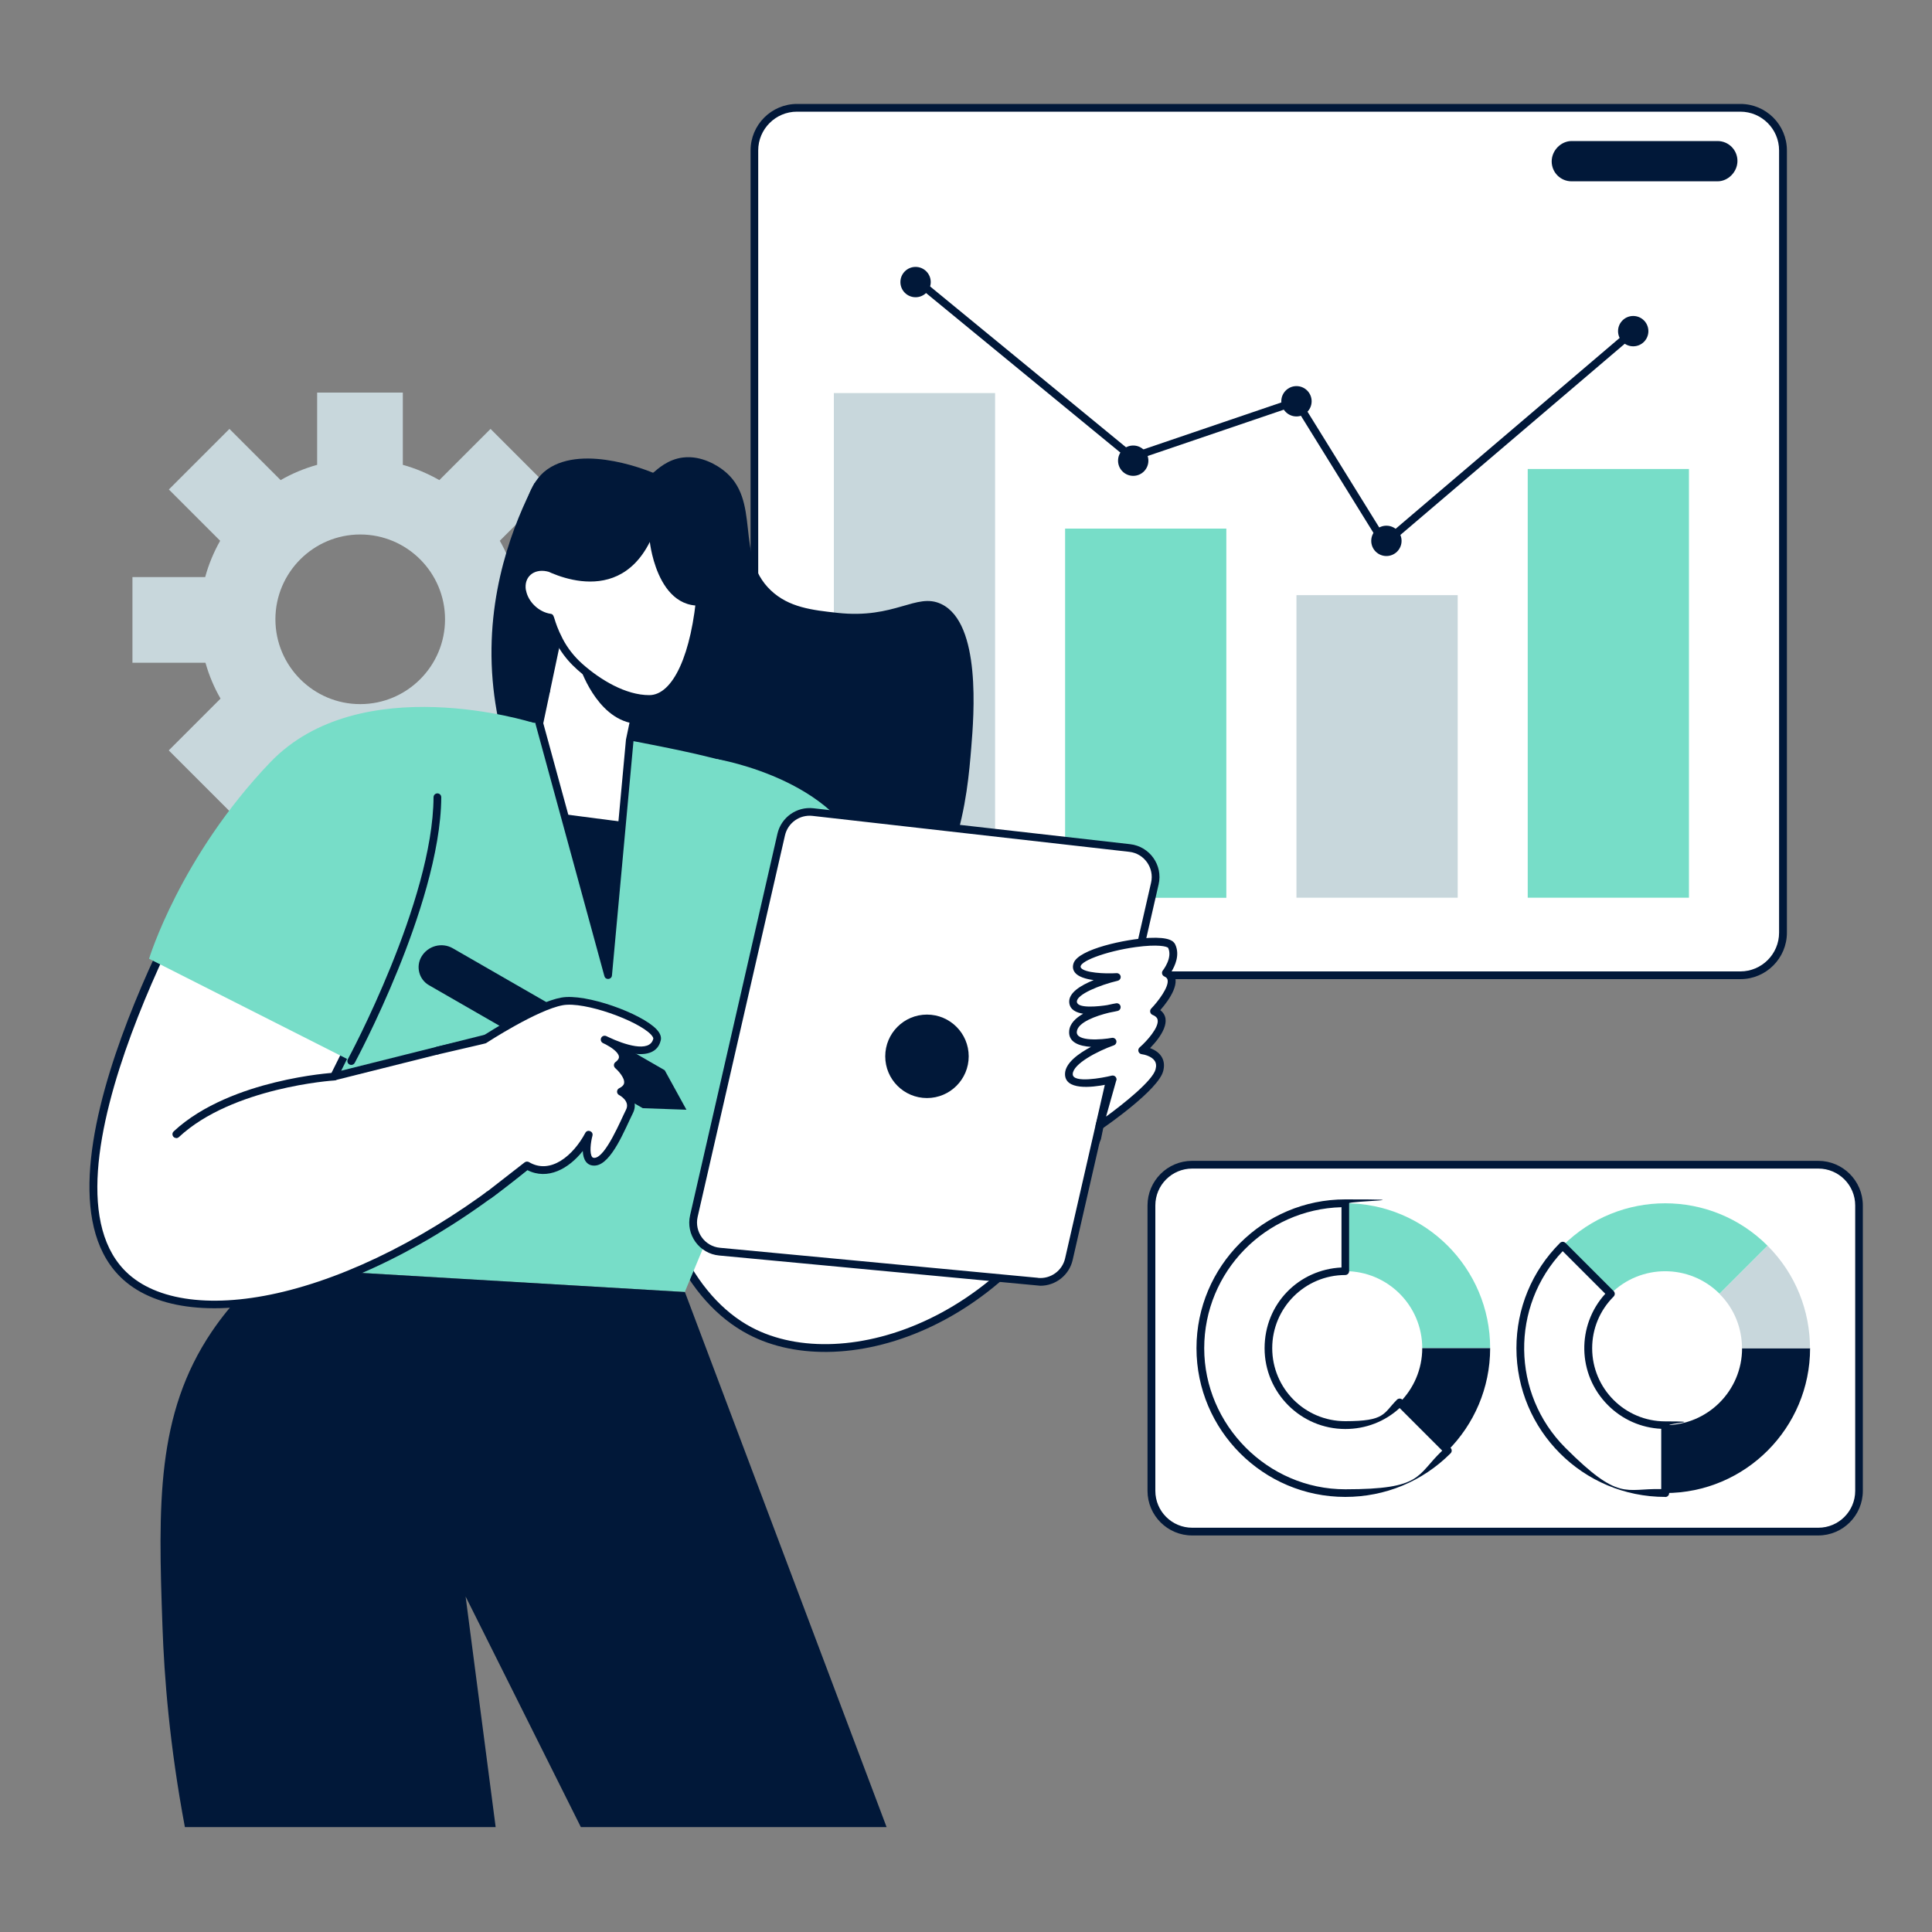 <svg xmlns="http://www.w3.org/2000/svg" viewBox="0 0 2000 2000"><rect x="0" y="0" width="2000" height="2000" fill="#808080" stroke="none"/><defs><style>      .cls-1 {        fill: #77ddc8;      }      .cls-1, .cls-2, .cls-3, .cls-4 {        stroke-width: 0px;      }      .cls-2 {        fill: #011839;      }      .cls-3 {        fill: #c8d7dc;      }      .cls-4 {        fill: #fff;      }    </style></defs><rect class="cls-4" x="780.9" y="111.6" width="1064.9" height="898" rx="44.1" ry="44.1"></rect><path class="cls-2" d="M1801.7,1013.6h-976.6c-26.5,0-48.1-21.6-48.1-48.1V155.7c0-26.5,21.6-48.1,48.1-48.1h976.6c26.5,0,48.1,21.6,48.1,48.1v809.8c0,26.5-21.6,48.1-48.1,48.1h0ZM825,115.6c-22.1,0-40.1,18-40.1,40.1v809.8c0,22.1,18,40.1,40.1,40.1h976.6c22.1,0,40.1-18,40.1-40.1V155.7c0-22.1-18-40.1-40.1-40.1,0,0-976.6,0-976.6,0Z"></path><rect class="cls-4" x="1192" y="1205.7" width="732.5" height="379.8" rx="42.2" ry="42.2"></rect><path class="cls-2" d="M1882.2,1589.5h-648.1c-25.5,0-46.2-20.7-46.2-46.2v-295.4c0-25.5,20.7-46.2,46.2-46.2h648.1c25.5,0,46.2,20.7,46.2,46.2v295.4c0,25.5-20.7,46.2-46.2,46.2ZM1234.2,1209.7c-21.1,0-38.2,17.1-38.2,38.2v295.4c0,21.1,17.1,38.2,38.2,38.2h648.1c21.1,0,38.2-17.1,38.2-38.2v-295.4c0-21.1-17.1-38.2-38.2-38.2h-648.1,0Z"></path><path class="cls-1" d="M1542.6,1395.6h-70.3c0-44-35.7-79.7-79.7-79.7v-70.3c82.8,0,150,67.2,150,150h0Z"></path><path class="cls-4" d="M1498.7,1501.7c-27.1,27.2-64.6,43.9-106.1,43.9-82.8,0-150-67.2-150-150s67.1-150,150-150v70.3c-44,0-79.6,35.7-79.6,79.7s35.6,79.6,79.6,79.6,41.9-8.9,56.3-23.3l49.8,49.8h0Z"></path><path class="cls-2" d="M1392.6,1549.6c-84.9,0-154-69.1-154-154s69.1-154,154-154,4,1.8,4,4v70.3c0,2.2-1.8,4-4,4-41.7,0-75.6,33.9-75.6,75.7s33.9,75.6,75.6,75.6,39.2-7.9,53.5-22.2c1.6-1.6,4.1-1.6,5.7,0l49.8,49.8c1.6,1.6,1.6,4.1,0,5.7-29.1,29.1-67.7,45.1-108.9,45.1h0ZM1388.6,1249.7c-78.7,2.1-142,66.8-142,146s65.5,146,146,146,73.2-14.2,100.4-40l-44.1-44.1c-15.4,14.1-35.2,21.7-56.2,21.7-46.1,0-83.6-37.5-83.6-83.6s35.4-81.5,79.6-83.6v-62.4h0Z"></path><path class="cls-2" d="M1542.6,1395.6c0,41.4-16.8,78.9-43.9,106.1l-49.8-49.8c14.4-14.4,23.4-34.3,23.4-56.3h70.3Z"></path><path class="cls-1" d="M1829.8,1289.6l-49.7,49.7c-31.1-31.1-81.6-31.1-112.7,0l-49.7-49.7c58.6-58.6,153.6-58.6,212.1,0Z"></path><path class="cls-4" d="M1723.8,1475.3v70.3c-38.4,0-76.8-14.6-106.1-43.9-58.6-58.6-58.6-153.6,0-212.2l49.8,49.8c-31.1,31.1-31.1,81.6,0,112.6,15.6,15.6,35.9,23.3,56.3,23.3h0Z"></path><path class="cls-2" d="M1723.8,1549.6c-85.1,0-154-68.9-154-154,0-41.1,16-79.8,45.1-108.9,1.6-1.6,4.1-1.6,5.7,0l49.8,49.8c1.6,1.6,1.6,4.1,0,5.7-14.3,14.3-22.2,33.3-22.2,53.5,0,41.8,33.9,75.7,75.7,75.7s4,1.8,4,4v70.3c0,2.2-1.8,4-4,4h0ZM1617.7,1295.2c-54.1,57.1-53.2,147.6,2.8,203.6s61.7,41.7,99.2,42.7v-62.4c-20.8-1-40.3-9.6-55.1-24.4-32.1-32.1-32.4-82.9-2.8-115.4l-44.1-44.1h0Z"></path><path class="cls-2" d="M1873.8,1395.6c0,82.5-66.9,150-150,150v-70.3c43.8,0,79.6-35.5,79.6-79.6h70.3Z"></path><path class="cls-3" d="M1829.8,1289.6c29.3,29.3,43.9,67.7,43.9,106.1h-70.4c0-20.4-7.7-40.8-23.3-56.3l49.7-49.7h0Z"></path><rect class="cls-3" x="863.2" y="406.9" width="166.9" height="522.4"></rect><rect class="cls-1" x="1102.6" y="547.2" width="166.9" height="382.2"></rect><rect class="cls-3" x="1342.1" y="616.1" width="166.9" height="313.2"></rect><rect class="cls-1" x="1581.5" y="485.5" width="166.9" height="443.8"></rect><path class="cls-2" d="M1429.7,564.4l-89.3-144.2-167.2,56.9c-1.3.4-2.8.2-3.8-.7l-225.2-184.9c-1.7-1.4-2-3.9-.5-5.6s3.9-2,5.6-.5l223.5,183.5,168.1-57.2c1.8-.6,3.7.1,4.7,1.7l88.6,143,254.1-216.5c1.7-1.4,4.2-1.2,5.6.5,1.4,1.7,1.2,4.2-.4,5.6l-257.6,219.5c-1.8,1.6-4.7,1.2-6-.9h0Z"></path><circle class="cls-2" cx="947.8" cy="292" r="15.7"></circle><circle class="cls-2" cx="1173.1" cy="476.9" r="15.7"></circle><circle class="cls-2" cx="1342.1" cy="415.4" r="15.7"></circle><circle class="cls-2" cx="1435.2" cy="559.9" r="15.7"></circle><circle class="cls-2" cx="1690.7" cy="342.8" r="15.7"></circle><path class="cls-2" d="M1778,187.7h-151.1c-11.4,0-20.6-9.2-20.6-20.6s9.7-21.1,20.6-21.1h151.1c11.4,0,20.6,9.2,20.6,20.6s-9.7,21.1-20.6,21.1Z"></path><path class="cls-3" d="M608.2,686.1v-88.7h-75.3c-3.6-13.3-8.8-25.9-15.5-37.6l53.1-53.1-62.7-62.7-53,53c-11.8-6.7-24.4-12.1-37.8-15.8v-74.8h-88.7v74.8c-13.3,3.7-26,9-37.8,15.8l-53-53-62.7,62.7,53.1,53.1c-6.6,11.7-11.9,24.3-15.5,37.6h-75.3v88.7h75.6c3.7,13.1,8.9,25.5,15.6,37.1l-53.6,53.6,62.7,62.7,53.8-53.8c11.5,6.5,23.9,11.7,37,15.3v76.1h88.7v-76.1c13-3.6,25.4-8.8,36.9-15.3l53.8,53.8,62.7-62.7-53.6-53.6c6.6-11.6,11.9-24,15.6-37.1h75.7ZM372.9,728.9c-48.4,0-87.8-39.4-87.8-87.8s39.4-87.8,87.8-87.8,87.8,39.4,87.8,87.8-39.4,87.8-87.8,87.8Z"></path><path class="cls-2" d="M676.2,489.4c4.3-3.6,14.9-13.9,30.9-15.8,19.9-2.4,36.7,9.3,41.5,13,40.5,30.9,11.2,88.3,49.3,124.5,18.7,17.8,43.2,20.5,68.8,23.3,60,6.7,81.9-21.4,107.7-9.1,41.6,19.8,33.7,115.9,31.1,147.9-4.1,50.6-12.3,151.4-95.4,216.3-15.4,12-56.7,44.2-112.1,46.9-135,6.7-273.8-165-288-332-7.7-90.7,22.6-164.2,43.4-204.4,73.5,14,106.5,3.1,122.8-10.8h0Z"></path><path class="cls-4" d="M764.8,798.6c66.4,15.7,94.9,47.2,107.2,65.1,19.7,28.5,22.9,57.5,25.1,177.3.9,52.4,1.3,98.7,1.3,137.4,88.3-45.1,176.7-90.1,265-135.2-9.1,44.9-18.2,89.8-27.3,134.6-76.6,187-257.9,253.5-359.5,200-67.3-35.4-103.5-125.6-103.8-220.5,30.7-119.6,61.4-239.1,92.1-358.7h0Z"></path><path class="cls-2" d="M774.6,1381.3c-65.1-34.2-105.7-120.1-105.9-224l92.2-359.7c.5-2.1,2.6-3.4,4.8-2.9,50.3,11.9,87.2,34.3,109.6,66.7,20.9,30.2,23.7,63,25.8,179.5.8,43.5,1.2,87.5,1.3,130.9l259.2-132.2c3-1.5,6.4,1.1,5.7,4.4l-27.6,135.3c-79.1,193.1-264.1,255.2-365.1,202h0ZM676.7,1157.7c.4,99.2,40.2,184.2,101.6,216.5,96.2,50.7,276.4-8.9,353.8-197.6l25.6-126.1-257.6,131.4c-1.2.6-2.7.6-3.9-.2-3.7-2.3-.7-.1-3.2-140.7-2.2-122.1-5.8-148.3-24.4-175.1-20.7-29.9-54.7-50.9-101-62.5l-91,354.3h0Z"></path><rect class="cls-4" x="524" y="672.9" width="177.9" height="95.2" transform="translate(-218.7 1171.2) rotate(-78.1)"></rect><path class="cls-2" d="M641.1,821.4l-94-19.8c-2.2-.5-3.5-2.6-3.1-4.7l36.8-174.1c.5-2.2,2.5-3.5,4.7-3.1l93.1,19.7c2.2.5,3.5,2.6,3.1,4.7l-36.8,174.1c-.4,1.9-2.1,3.2-3.9,3.2h0ZM552.7,794.6l85.3,18,35.1-166.2-85.3-18-35.1,166.2Z"></path><path class="cls-1" d="M643,764.8c113.5,21.6,187.5,36.7,214.3,93.6,8.5,18,13,41.8-40,196.3-56,163.4-109,282.8-108.3,282.8l-428.7-25.3c-.8-63.4-1.2-149.4.2-251.6,3.2-227.5,11.8-260.9,38.7-287.4,59.5-58.7,163.1-39,323.8-8.4h0Z"></path><path class="cls-2" d="M280.3,1312.2c-16.4,13.3-39.9,34.9-61.2,66.5-57.5,85.3-55.4,179-50.9,305.3,1.8,51.7,7.3,123,23.2,207.4h321.7l-31.1-238.7,119.3,238.7h316.5c-69.6-184.6-139.2-369.2-208.8-553.9-142.9-8.4-285.8-16.9-428.7-25.3h0Z"></path><path class="cls-4" d="M527.5,749.2c-61.1-17.7-125.1-12.3-179,11.1-46,20-89,57.4-131,128.4-8.4,14.2-195.5,335.9-86.9,433.2,69.5,62.3,248.5,22.3,415.1-115.4-8.6-45.2-17.2-90.4-25.7-135.7-58,14.5-116,29.1-174,43.6,60.5-121.8,121.1-243.5,181.6-365.2h0Z"></path><path class="cls-2" d="M127.8,1324.9c-111.9-100.3,78-424.5,86.1-438.3,39.3-66.4,81.5-107.7,132.9-130,54.8-23.8,119.6-29.3,181.7-11.3,2.4.7,3.6,3.4,2.5,5.6l-177.8,357.5,165.6-41.5c2.2-.6,4.5.9,4.9,3.1l25.7,135.7c.3,1.4-.3,2.9-1.4,3.8-171.1,141.5-350.5,177.9-420.3,115.3h0ZM350,764c-49.7,21.7-90.8,61.9-129.2,126.8-2,3.3-194.7,332.3-87.7,428.2,33.1,29.6,94.1,35.6,167.4,16.4,77.5-20.3,162.9-66.6,240.6-130.5l-24.5-129.2-169.9,42.6c-3.4.8-6.1-2.6-4.5-5.7l179.5-360.9c-59.8-16.1-121.1-9.8-171.7,12.2h0Z"></path><path class="cls-1" d="M742.1,785.8s138.1,22.9,155.8,118.5c17.7,95.6,24.2,243.9,24.2,243.9l-217.1,51,37-413.3h0Z"></path><path class="cls-1" d="M551.2,748s-178.2-56.4-271.6,41.3c-93.3,97.7-125.3,203.2-125.3,203.2l209.3,105.9,187.6-350.5h0Z"></path><path class="cls-4" d="M655.6,748.9l-3.7,17.6c-7.4,81-14.9,162-22.3,243.1-23.7-86.9-47.5-173.8-71.2-260.7,2.4-11.2,4.7-22.4,7.1-33.6"></path><path class="cls-2" d="M625.7,1010.6l-71.2-260.7c-.3-1.3-.8,1.6,7-35.4.5-2.2,2.6-3.5,4.7-3.1,2.2.5,3.5,2.6,3.1,4.7l-6.9,32.6,65.2,238.4,20.4-221.5,3.7-17.6c.5-2.2,2.6-3.5,4.7-3.1,2.2.5,3.5,2.6,3.1,4.7l-3.7,17.4-22.3,242.8c-.4,4.4-6.7,5-7.8.7h0Z"></path><path class="cls-4" d="M725.5,610.6c1.2-14.8-3.5-29.5-13.1-40.8-9.3-11-23.3-23.4-42.8-30.1-8.9-3.1-28.6-9.7-52.1-2.8-1.2.3-24.2,7.4-38.6,25.9-5.5,7.1-9.4,15.5-11.7,24.8-8.5-1.9-16.8,0-22,5.9-13.4,14.9,1.6,42.7,24.2,46,6.8,23.3,17.2,38.8,30.8,50.8,14.7,13,40.8,32,69.7,33.4,40.5,2,50.4-47.8,55.7-112.9h0Z"></path><path class="cls-2" d="M672.2,727.6c-27,0-54.2-16.3-74.7-34.5-13.5-12-24-27.2-31.2-50.3-14.5-3.3-27.2-15.9-29.7-30.6-3-17.7,9.8-31.1,27.7-29.3,2.5-8.6,6.4-16.2,11.5-22.7,15.2-19.5,39.6-26.9,40.6-27.2,24.9-7.3,45.7-.2,54.5,2.8,17,5.8,32,16.4,44.5,31.3,10.3,12.3,15.3,27.8,14,43.7h0c-4.8,59.1-13.2,116.7-57.3,116.7h0ZM544.5,610.9c2.1,12.2,13.5,22.8,25.5,24.5,4.9.7,2,5.6,12.5,25.9,5,9.6,11.8,18.3,20.3,25.9,18.7,16.6,44.9,32.4,69.3,32.4s44-41.9,49.4-109.3c1.1-13.8-3.2-27.3-12.2-37.9-11.7-13.8-25.5-23.6-41-28.9-8.1-2.8-27.2-9.3-49.7-2.7-.9.3-22.9,7-36.6,24.5-5.1,6.5-8.8,14.3-11,23.3-.5,2.1-2.6,3.4-4.7,2.9-13.8-3-24.2,5.8-21.9,19.5h0ZM725.5,610.6h0,0Z"></path><path class="cls-2" d="M600.2,690.2s16.7,52.8,55.4,58.7l5.5-26.2s-39.7-5.5-61-32.5Z"></path><path class="cls-2" d="M558.3,587s77.5,47.3,114.4-26c0,0,9.3,87.8,73.5,60.8,0,0,28.1-75.9,10-106.8-18.2-30.9-80-25.5-80-25.5,0,0-71.3-30.9-109.8-3.5-38.5,27.5-25.1,114.3-25.1,114.3,0,0,8.2-13.8,17-13.2h0Z"></path><path class="cls-4" d="M744.9,1295.7l329.3,31.1c15.1,1.4,28.9-8.6,32.3-23.3l89-388.9c4-17.6-8.1-34.8-26.1-36.8l-327.9-37.2c-15.3-1.7-29.4,8.3-32.9,23.3l-90.4,394.9c-4.1,17.8,8.4,35.1,26.6,36.8h0Z"></path><path class="cls-2" d="M1077,1331l-332.5-31.3c-20.6-1.9-34.8-21.6-30.1-41.7l90.4-394.9c3.9-17,19.9-28.3,37.2-26.4l327.9,37.2c20.3,2.3,34.1,21.8,29.5,41.6l-89,388.9c-3.6,15.6-17.6,26.6-33.4,26.6h0ZM1074.6,1322.9c13.1,1.2,25.1-7.5,28-20.3l89-388.9c3.5-15.2-7.1-30.2-22.6-31.9l-327.9-37.2c-13.3-1.5-25.5,7.2-28.5,20.2l-90.4,394.9c-3.5,15.4,7.3,30.5,23.1,32l329.3,31.1h0Z"></path><path class="cls-4" d="M1138,1165.7s57.2-39.3,62.1-57.7-17.8-20.8-17.8-20.8c0,0,35.5-30.9,12.2-40.4,0,0,30.9-31.8,12.2-39.8,0,0,12-14.7,6-27.5-6-12.8-92.3,3.1-97.8,18.8-5.5,15.7,41,13,41,13,0,0-47.1,11-45.3,26.3,1.8,15.3,45.3,4.9,45.3,4.9,0,0-43.9,6.7-45.3,25.1s41.1,10.6,41.1,10.6c0,0-45,16-45.3,33.5-.3,17.4,45.3,5.5,45.3,5.5l-13.7,48.5h0Z"></path><path class="cls-2" d="M1134.2,1164.6l11.9-42c-16.8,3.4-43.9,6.1-43.6-11,.2-11.2,14.1-21.1,26.9-27.9-12-.7-23.6-4.6-22.6-16.4.6-7.7,6.8-13.5,14.5-17.9-7.2-1.1-13.6-4.1-14.4-11.3-1.2-10.3,12.1-18.2,25.3-23.5-8.2-1.1-16-3.4-19.5-7.9-1.5-2-2.9-5.2-1.3-9.7,5.1-14.6,54.3-24.9,78.2-26.1,20.9-1,25.4,3.4,27,6.8,5.1,10.9-.4,22.3-3.9,28.1,11.2,9.7-1.8,28.8-11.6,39.9,12.9,9.9.9,27.6-10.6,39.3,11,4,16.7,12.4,13.6,23.9-5.1,19.2-57.7,55.8-63.7,59.9-3.1,2.1-7.1-.8-6.1-4.4h0ZM1155.6,1118.3l-10.6,37.6c18.6-13.6,48.1-37.2,51.2-48.8,1-3.7.7-6.7-1-9.1-3.1-4.6-10.7-6.4-13.3-6.7-3.4-.4-4.8-4.7-2.2-7,7.9-6.9,20-20.7,18.7-28.4-.2-1.4-1.1-3.6-5.3-5.3-2.6-1.1-3.3-4.5-1.4-6.5,7.3-7.6,18.4-22.3,17-29.6-.2-1.1-.8-2.6-3.4-3.7-2.4-1-3.2-4.2-1.5-6.2,0-.1,10.3-12.9,5.5-23.3-1.1-1.6-10.8-4-33.5-.9-30.8,4.2-61.3,15.5-56.7,21.6,3.8,5,24.2,6.2,36.8,5.4,2-.1,3.9,1.4,4.2,3.4.3,2-1,4-3.1,4.5-18.3,4.3-43.1,14.3-42.2,21.9.8,7.2,23.6,4.5,31.3,3.3,4.7-1.1,8.2-1.7,9.4-1.9,2.1-.3,4.1,1.1,4.5,3.2.4,2.1-.9,4.2-3,4.7-1,.2-4.3,1-8.8,1.8-13.2,3.2-32.7,9.9-33.5,19.8-.8,10.4,26.1,8.2,36.3,6.3,2-.4,4,.9,4.6,2.9.5,2-.6,4.1-2.5,4.8-16.4,5.8-42.4,19.1-42.6,29.8-.2,9.7,30.8,4,40.3,1.6,3-.8,5.7,2,4.9,5h0Z"></path><path class="cls-2" d="M665.5,1147.2l45.1,1.6-22.5-40.9-219.3-126.2c-11.4-6.6-26-2.6-32.6,8.8-5.9,10.3-2.4,23.5,7.9,29.4l221.3,127.3h0Z"></path><path class="cls-4" d="M452.8,1087.6c16.1-3.8,32.3-7.5,48.4-11.3,0,0,53-34.7,80.7-39.7,27.7-5,101.9,24.2,98.3,39.5-3.6,15.2-24.6,14.6-54.3,0,0,0,30.8,13.3,13.6,26.5,0,0,21.6,18.4,3.3,27.4,0,0,15.2,8,8.8,20.7s-21.4,50.9-35.7,51.9c-14.3,1-6.4-27.9-6.4-27.9-13.5,25.4-39.3,46.4-63.9,31.8-13.2,10.3-26.4,20.5-39.6,30.8"></path><path class="cls-2" d="M506,1241.3c-3.8,0-5.5-4.8-2.5-7.2l39.6-30.8c1.3-1,3.1-1.1,4.5-.3,22.3,13.3,45.9-6.9,58.3-30.2,2.2-4.2,8.6-1.7,7.4,2.9-1.9,7-3.2,18.4-.3,22,.4.5,1,1,2.6.9,11.4-.8,27.2-39.5,32.4-49.7,4.5-8.8-5.9-14.7-7.1-15.3-2.9-1.5-2.8-5.7.1-7.1,4.7-2.3,5-4.7,5.1-5.5.7-5.4-6.6-13.1-9.2-15.3-1.9-1.7-1.8-4.7.2-6.2,4-3,3.7-5.1,3.6-5.8-.5-4.5-8.2-9.7-13.6-12.5-1-.5-2-.9-2.9-1.4-2-1-2.8-3.3-1.9-5.3.9-2,3.2-2.8,5.2-2,.4.2,1.6.7,3.2,1.5,14.2,6.7,42,16.6,45.6,1.2.1-.5-.3-1.9-2.4-4.2-13.7-14.5-68.8-34.5-91.3-30.4-26.5,4.8-78.6,38.7-79.2,39.1-.9.6,0,.2-49.7,11.8-2.2.5-4.3-.8-4.8-3s.8-4.3,3-4.8l47.7-11.1c6.2-4.1,54.7-35.1,81.5-39.9,25.4-4.6,83,16.4,98.5,32.8,3.8,4,5.3,7.9,4.4,11.5-3.7,15.7-20.8,16.2-36.5,11.9,2.2,4.9,1.2,9.7-2.3,13.8,8,8.4,12.9,19.5,4.5,27.4,5.5,4.8,10.3,12.8,5.4,22.4-7.8,15.4-22,52.9-39,54.1-8.7.6-12.5-6.3-12.8-15.1-14.6,18.4-36.3,30.5-57.4,19.8-39.2,30.5-37.9,30-40,30h0Z"></path><path class="cls-2" d="M182.5,1178.1c-3.6,0-5.4-4.4-2.7-6.9,30.1-28.1,73.6-43.1,104.9-50.7,33.7-8.3,59.9-9.9,61-10,2.2-.1,4.1,1.5,4.2,3.8.1,2.2-1.5,4.1-3.8,4.2-1,0-105.6,7-160.9,58.6-.8.7-1.8,1.1-2.7,1.1h0Z"></path><path class="cls-2" d="M363.6,1102.4c-3,0-5-3.2-3.5-5.9.9-1.6,88.1-163.7,88.7-271.2,0-2.2,1.8-4,4-4h0c2.2,0,4,1.8,4,4-.3,57.3-24.7,129.1-45.1,179.2-22,54.1-44.3,95.4-44.5,95.8-.7,1.3-2.1,2.1-3.5,2.1h0Z"></path><polygon class="cls-2" points="584 842.9 644.1 850.7 629.5 1009.6 584 842.9"></polygon><circle class="cls-2" cx="959.6" cy="1093.5" r="43.2"></circle></svg>